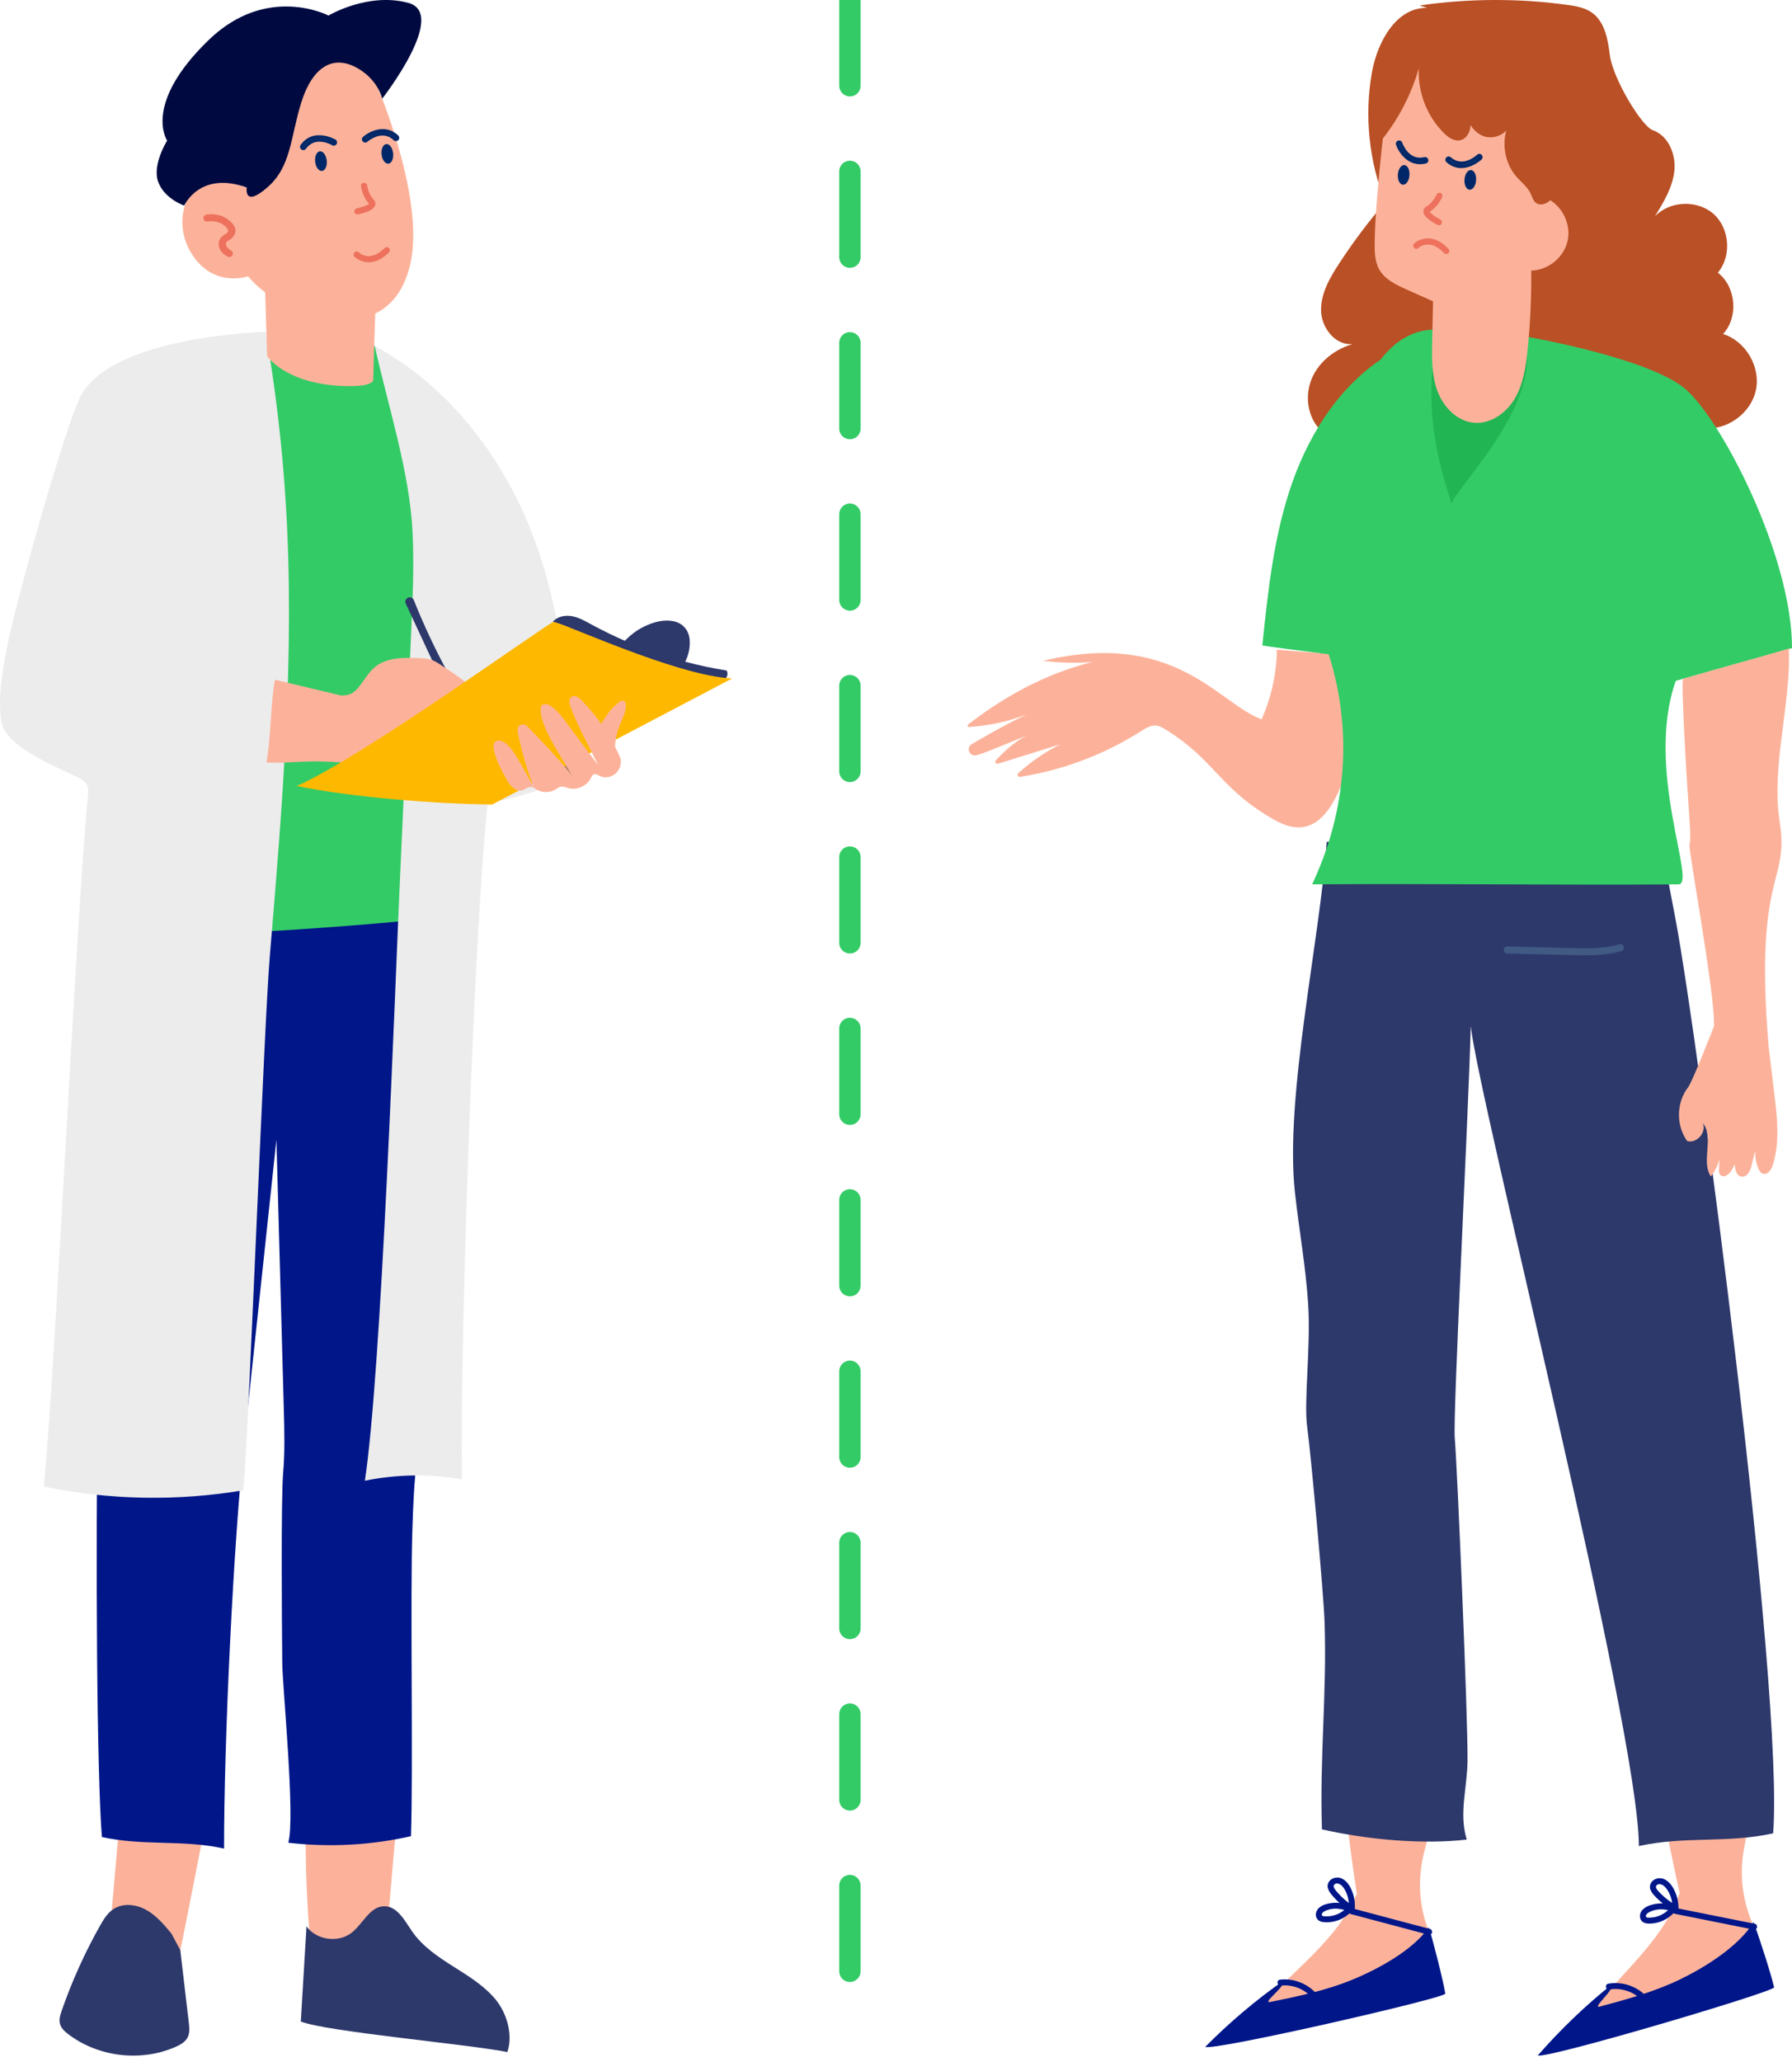 <svg width="100" height="115" viewBox="0 0 100 115" fill="none" xmlns="http://www.w3.org/2000/svg">
<g clip-path="url(#clip0_2052_883)">
<g clip-path="url(#clip1_2052_883)">
<path d="M11.388 102.066C10.866 104.751 9.775 110.352 9.691 110.427C9.609 110.5 6.796 110.763 5.717 110.13C6.177 109.085 6.484 102.395 6.858 100.24C6.887 100.073 7.49 99.611 7.732 99.632C9.006 99.742 10.277 99.883 11.544 100.055L11.387 102.066H11.388Z" fill="#FCB29A"/>
<path d="M9.566 107.836C9.154 107.342 8.73 106.838 8.17 106.523C7.61 106.207 6.876 106.117 6.338 106.467C5.996 106.689 5.777 107.053 5.576 107.408C4.728 108.913 4.015 110.494 3.447 112.127C3.361 112.373 3.278 112.64 3.352 112.891C3.422 113.127 3.617 113.302 3.813 113.451C5.492 114.729 7.878 115.008 9.807 114.152C10.069 114.036 10.338 113.885 10.469 113.631C10.597 113.381 10.568 113.083 10.536 112.804C10.377 111.455 10.219 110.108 10.06 108.759L9.566 107.836Z" fill="#2D386B"/>
<path d="M22.243 100.292C22.031 102.741 21.818 105.191 21.605 107.64C21.593 107.783 21.578 107.932 21.497 108.049C21.393 108.2 21.206 108.265 21.029 108.314C19.968 108.61 18.844 108.679 17.754 108.516C17.631 108.497 17.501 108.472 17.413 108.384C17.312 108.284 17.294 108.129 17.282 107.987C17.013 104.744 16.985 101.482 17.198 98.235C18.757 98.27 20.313 98.41 21.853 98.654L22.242 100.291L22.243 100.292Z" fill="#FCB29A"/>
<path d="M17.104 107.437C17.662 108.209 18.893 108.375 19.636 107.78C20.26 107.28 20.644 106.318 21.444 106.314C22.182 106.311 22.589 107.13 23.01 107.735C23.582 108.558 24.439 109.131 25.285 109.667C26.132 110.203 27.007 110.734 27.648 111.505C28.288 112.275 28.639 113.499 28.312 114.445C26.051 113.998 18.268 113.316 16.786 112.744L17.104 107.437Z" fill="#2D386B"/>
<path d="M6.493 51.719C5.381 57.671 5.123 95.244 5.686 102.452C8.019 102.968 10.17 102.581 12.504 103.097C12.497 97.173 13.015 86.167 13.643 80.277C13.835 78.471 14.028 76.666 14.22 74.86C14.622 71.094 15.024 67.328 15.425 63.563C15.563 68.575 15.7 73.587 15.838 78.6C15.87 79.786 15.903 80.974 15.8 82.156C15.679 83.548 15.727 90.616 15.752 92.76C15.768 94.165 16.49 101.424 16.087 102.77C18.368 103.037 20.695 102.913 22.935 102.406C23.058 98.723 22.888 89.034 23.011 85.35C23.056 83.973 23.103 82.593 23.293 81.228C23.473 79.942 23.78 78.676 23.941 77.387C24.207 75.242 24.064 73.068 24.204 70.911C24.326 69.025 24.663 67.159 24.873 65.281C25.416 60.413 25.097 55.494 24.778 50.606C18.816 50.58 12.857 50.147 6.954 49.312L6.493 51.719H6.493Z" fill="#001689"/>
<path d="M14.759 18.867C16.331 20.033 17.578 18.065 19.156 19.453C19.522 19.775 20.51 19.037 20.915 19.306C21.794 19.892 22.573 21.011 22.938 21.853C26.886 30.973 27.9 41.336 25.795 51.048C20.943 51.559 16.075 51.921 11.2 52.134C10.212 46.725 9.223 41.315 8.236 35.905C7.746 33.226 7.255 30.507 7.504 27.795L14.759 18.867H14.759Z" fill="#33CB66"/>
<path d="M4.5 22.09C3.68 23.662 0.887 33.492 0.39 36.108C0.133 37.464 -0.126 38.85 0.067 40.217C0.259 41.585 2.893 42.661 4.138 43.26C4.405 43.388 4.714 43.5 4.848 43.764C4.942 43.952 4.924 44.173 4.904 44.382C4.232 51.414 3.12 75.879 2.448 82.912C6.104 83.664 9.9 83.734 13.581 83.115C13.928 78.981 14.714 57.415 15.06 53.282C15.763 44.885 16.467 36.452 15.946 28.042C15.747 24.846 15.372 21.661 14.823 18.507C14.823 18.507 6.26 18.721 4.501 22.09L4.5 22.09Z" fill="#ECECEC"/>
<path d="M20.915 19.306C21.655 22.666 22.864 26.299 23.025 29.736C23.112 31.6 23.027 33.469 22.942 35.334C22.736 39.871 22.529 44.409 22.323 48.946C22.033 55.292 21.304 76.299 20.362 82.581C22.141 82.219 23.987 82.193 25.776 82.501C25.66 74.914 26.422 52.671 27.179 45.121C27.189 45.025 27.201 44.923 27.264 44.85C27.335 44.765 27.453 44.741 27.563 44.721C29.058 44.446 30.513 43.96 31.873 43.282C31.81 38.695 31.342 34.05 29.7 29.765C28.059 25.482 24.965 21.463 20.915 19.307L20.915 19.306Z" fill="#ECECEC"/>
<path d="M28.491 43.809C27.366 42.932 26.283 42.001 25.248 41.02C25.985 40.465 26.675 39.847 27.306 39.175C29.259 39.517 31.159 40.168 32.912 41.094C32.975 41.127 33.044 41.169 33.061 41.237C33.073 41.287 33.055 41.339 33.037 41.388C32.797 42.025 32.534 42.69 32.01 43.124C31.165 43.825 29.934 43.712 28.847 43.562L28.49 43.809H28.491Z" fill="#BF8F64"/>
<path d="M40.547 37.395C39.77 37.271 38.999 37.107 38.238 36.906C38.419 36.538 38.516 36.132 38.489 35.718C38.454 35.169 38.122 34.755 37.576 34.645C37.056 34.541 36.533 34.678 36.059 34.89C35.612 35.089 35.208 35.382 34.872 35.738C34.232 35.46 33.604 35.155 32.991 34.821C32.651 34.635 32.308 34.439 31.928 34.368C31.548 34.296 31.114 34.374 30.86 34.665L30.934 34.786C33.648 36.355 36.541 37.798 39.664 38.063C39.895 38.082 40.142 38.092 40.345 37.98C40.548 37.868 40.676 37.588 40.547 37.395Z" fill="#2D386B"/>
<path d="M29.071 42.385C29.255 42.898 29.53 43.368 29.887 43.779C29.96 43.862 30.102 43.852 30.176 43.779C30.258 43.696 30.248 43.574 30.176 43.49C30.02 43.312 29.89 43.131 29.764 42.916C29.638 42.702 29.543 42.496 29.464 42.277C29.428 42.177 29.324 42.099 29.213 42.135C29.115 42.167 29.033 42.278 29.071 42.385H29.071Z" fill="#AA7B50"/>
<path d="M30.701 42.148C30.996 42.638 31.331 43.102 31.701 43.539C31.773 43.623 31.916 43.612 31.99 43.539C32.073 43.456 32.061 43.335 31.99 43.251C31.643 42.841 31.332 42.406 31.053 41.942C30.997 41.848 30.87 41.813 30.775 41.869C30.68 41.924 30.645 42.053 30.701 42.148L30.701 42.148Z" fill="#AA7B50"/>
<path d="M23.092 33.468C23.622 34.796 24.227 36.095 24.905 37.354C24.851 37.501 24.639 37.531 24.505 37.449C24.37 37.367 24.297 37.217 24.23 37.074L22.642 33.663C22.583 33.535 22.643 33.383 22.775 33.331C22.901 33.281 23.042 33.343 23.092 33.468Z" fill="#2D386B"/>
<path d="M19.045 38.791C19.214 38.782 19.387 38.773 19.543 38.709C19.716 38.639 19.857 38.507 19.98 38.366C20.308 37.987 20.537 37.518 20.925 37.2C21.569 36.669 22.486 36.672 23.32 36.701C23.59 36.711 23.866 36.721 24.119 36.816C24.298 36.882 24.459 36.989 24.618 37.093C25.721 37.823 26.858 38.585 27.568 39.701C26.604 39.583 25.657 39.33 24.764 38.95C25.68 39.182 26.668 39.459 27.242 40.21C26.366 40.282 25.485 40.295 24.607 40.25C25.136 40.292 25.659 40.423 26.145 40.636C26.108 40.728 26.002 40.768 25.908 40.798C24.669 41.193 23.428 41.589 22.189 41.984C21.587 42.176 20.981 42.369 20.356 42.457C19.63 42.558 18.893 42.516 18.161 42.475C17.148 42.416 15.878 42.582 14.865 42.524C15.098 41.43 15.113 39.002 15.345 37.909L19.044 38.791L19.045 38.791Z" fill="#FCB29A"/>
<path d="M27.469 44.869C24.333 44.836 19.627 44.468 16.555 43.835C20.137 42.295 30.517 34.781 30.881 34.688C31.172 34.613 37.731 37.705 40.858 37.837L27.469 44.868V44.869Z" fill="#FFB800"/>
<path d="M34.623 42.289C34.778 42.949 34.132 43.544 33.503 43.293C33.472 43.28 33.442 43.266 33.412 43.251C33.33 43.208 33.24 43.153 33.151 43.179C33.056 43.208 33.012 43.312 32.968 43.401C32.744 43.843 32.189 44.088 31.712 43.955C31.569 43.915 31.422 43.845 31.278 43.879C31.182 43.902 31.103 43.968 31.02 44.02C30.7 44.22 30.268 44.225 29.943 44.035C29.842 43.975 29.745 43.896 29.628 43.889C29.457 43.878 29.317 44.021 29.153 44.071C28.759 44.191 28.429 43.77 28.232 43.408C27.936 42.864 27.636 42.31 27.537 41.695C27.521 41.595 27.541 41.488 27.603 41.408C27.743 41.23 27.959 41.307 28.126 41.395C28.711 41.706 29.473 43.445 29.856 43.986C29.517 43.438 29.027 41.539 28.905 40.906C28.869 40.723 28.858 40.494 29.072 40.421C29.198 40.378 29.338 40.423 29.431 40.517C30.051 41.141 31.389 42.543 31.908 43.253C31.427 42.328 30.167 40.625 30.17 39.582C30.17 39.501 30.176 39.414 30.226 39.35C30.327 39.22 30.534 39.263 30.677 39.343C31.017 39.534 31.263 39.853 31.499 40.163C31.982 40.797 32.89 42.033 33.373 42.668C32.938 41.745 32.076 40.217 31.786 39.239C31.751 39.118 31.776 38.982 31.867 38.895C32.047 38.725 32.276 38.884 32.427 39.035C33.359 39.967 34.109 41.078 34.624 42.29L34.623 42.289Z" fill="#FCB29A"/>
<path d="M34.359 42.315C34.264 41.704 34.335 41.069 34.562 40.495C34.709 40.121 34.925 39.757 34.926 39.355C34.926 39.229 34.867 39.069 34.74 39.071C34.692 39.071 34.648 39.098 34.608 39.125C34.067 39.487 33.725 40.071 33.4 40.635C33.361 40.703 33.321 40.776 33.328 40.854C33.333 40.917 33.368 40.971 33.403 41.024C33.621 41.359 33.84 41.694 34.059 42.029L34.36 42.315L34.359 42.315Z" fill="#FCB29A"/>
<path d="M20.981 16.104V16.25L20.89 18.998L20.827 21.153C20.827 21.153 20.991 21.653 18.799 21.507C15.861 21.299 14.907 19.862 14.907 19.862L14.752 14.812L15.644 15L20.982 16.103L20.981 16.104Z" fill="#FCB29A"/>
<path d="M21.019 4.735C21.019 4.735 23.828 11.233 22.855 14.901C21.882 18.568 18.638 18.015 16.694 17.32C14.751 16.626 13.843 15.408 13.843 15.408C13.843 15.408 12.036 16.053 10.813 14.328C9.591 12.602 10.324 10.606 11.355 10.143C12.386 9.68 13.621 10.44 13.621 10.44L12.645 8.553C12.645 8.553 16.638 -1.1 21.02 4.735L21.019 4.735Z" fill="#FCB29A"/>
<path d="M12.795 14.333C12.8 14.333 12.805 14.333 12.81 14.333H12.81C12.875 14.328 12.933 14.294 12.967 14.24C13.025 14.148 12.995 14.028 12.9 13.972C12.676 13.84 12.58 13.703 12.613 13.565C12.625 13.512 12.671 13.46 12.736 13.424C12.969 13.296 13.107 13.127 13.134 12.936C13.16 12.749 13.079 12.562 12.892 12.382C12.308 11.815 11.584 11.955 11.503 11.972C11.395 11.997 11.327 12.102 11.352 12.206C11.364 12.257 11.396 12.3 11.442 12.328C11.488 12.356 11.542 12.363 11.594 12.352C11.615 12.348 12.177 12.239 12.606 12.657C12.696 12.744 12.741 12.825 12.733 12.883C12.725 12.946 12.651 13.022 12.536 13.085C12.37 13.176 12.257 13.316 12.219 13.477C12.177 13.658 12.181 14.005 12.69 14.305C12.722 14.323 12.758 14.333 12.795 14.333ZM11.542 12.116C11.542 12.116 11.541 12.116 11.54 12.116C11.54 12.116 11.541 12.116 11.542 12.116Z" fill="#ED715D"/>
<path d="M18.233 8.952C18.266 9.254 18.148 9.515 17.97 9.535C17.791 9.554 17.62 9.325 17.587 9.022C17.553 8.72 17.671 8.459 17.849 8.44C18.028 8.42 18.2 8.65 18.233 8.952Z" fill="#002869"/>
<path d="M21.939 8.547C21.972 8.849 21.855 9.11 21.676 9.129C21.498 9.149 21.326 8.92 21.293 8.617C21.26 8.315 21.378 8.054 21.556 8.034C21.734 8.015 21.906 8.244 21.939 8.547Z" fill="#002869"/>
<path d="M19.897 11.953C19.901 11.954 19.905 11.956 19.91 11.957C19.932 11.961 19.954 11.961 19.977 11.957C20.235 11.906 20.845 11.754 20.938 11.448C20.958 11.382 20.972 11.25 20.838 11.116C20.554 10.834 20.487 10.348 20.487 10.343C20.475 10.249 20.388 10.183 20.294 10.194C20.2 10.206 20.133 10.292 20.145 10.386C20.148 10.41 20.226 10.991 20.595 11.359C20.596 11.36 20.598 11.361 20.598 11.363C20.534 11.432 20.227 11.556 19.909 11.62C19.816 11.638 19.756 11.729 19.775 11.821C19.788 11.885 19.835 11.936 19.897 11.953L19.897 11.953Z" fill="#ED715D"/>
<path d="M20.759 14.613C20.79 14.608 20.821 14.602 20.852 14.595C21.14 14.527 21.427 14.353 21.706 14.077C21.774 14.01 21.774 13.902 21.708 13.834C21.641 13.767 21.532 13.767 21.464 13.834C21.16 14.134 20.858 14.286 20.568 14.285C20.241 14.283 20.029 14.078 20.027 14.076C19.961 14.01 19.852 14.009 19.785 14.074C19.751 14.106 19.733 14.149 19.732 14.195C19.732 14.241 19.749 14.284 19.781 14.317C19.794 14.329 20.087 14.624 20.562 14.628C20.627 14.629 20.693 14.624 20.759 14.613L20.759 14.613Z" fill="#ED715D"/>
<path d="M16.932 8.372C16.99 8.37 17.042 8.342 17.076 8.295C17.599 7.559 18.495 8.076 18.533 8.099C18.62 8.15 18.733 8.121 18.784 8.034C18.809 7.992 18.816 7.943 18.803 7.896C18.791 7.849 18.762 7.809 18.719 7.784C18.707 7.777 17.492 7.077 16.776 8.085C16.748 8.124 16.737 8.173 16.745 8.221C16.753 8.269 16.78 8.311 16.82 8.339C16.853 8.362 16.892 8.373 16.932 8.372L16.932 8.372ZM17.779 7.722C17.488 7.732 17.175 7.845 16.929 8.192L16.926 8.194C16.926 8.194 16.925 8.194 16.924 8.194C17.539 7.32 18.584 7.913 18.628 7.938C18.6 7.927 18.215 7.707 17.779 7.722Z" fill="#002869"/>
<path d="M20.385 7.953C20.427 7.951 20.468 7.935 20.5 7.907C20.533 7.878 21.317 7.2 21.969 7.82C22.042 7.889 22.158 7.886 22.228 7.813C22.298 7.741 22.295 7.624 22.222 7.555C21.473 6.844 20.549 7.371 20.257 7.634C20.221 7.666 20.199 7.71 20.196 7.759C20.194 7.808 20.21 7.855 20.242 7.891C20.278 7.932 20.331 7.954 20.385 7.952L20.385 7.953ZM21.112 7.403C20.709 7.489 20.403 7.753 20.381 7.773L20.378 7.774C20.378 7.774 20.376 7.773 20.376 7.772C20.381 7.764 20.697 7.491 21.112 7.403L21.112 7.403ZM21.323 7.377C21.573 7.369 21.845 7.444 22.098 7.685C21.824 7.428 21.534 7.361 21.271 7.38C21.288 7.379 21.306 7.378 21.323 7.377L21.323 7.377Z" fill="#002869"/>
<path d="M13.772 10.457C13.772 10.457 13.575 11.62 14.914 10.457C16.254 9.295 16.197 7.698 16.807 5.733C17.416 3.768 18.575 2.965 20.032 3.85C21.126 4.515 21.328 5.504 21.328 5.504C21.328 5.504 25.039 0.76 22.779 0.158C20.519 -0.444 18.331 0.868 18.331 0.868C18.331 0.868 14.913 -0.92 11.655 2.222C7.927 5.818 9.328 7.84 9.328 7.84C9.328 7.84 8.478 9.185 8.828 10.142C9.178 11.1 10.282 11.465 10.282 11.465C10.282 11.465 11.139 9.512 13.771 10.457L13.772 10.457Z" fill="#000A40"/>
</g>
<path d="M47.428 0L47.428 114.643" stroke="#33CB66" stroke-width="1.194" stroke-linecap="round" stroke-dasharray="4.78 4.78"/>
<g clip-path="url(#clip2_2052_883)">
<path d="M79.699 107.623C79.888 108.137 80.078 108.721 79.842 109.216C79.572 109.777 78.887 109.966 78.275 110.098C75.242 110.756 72.382 112.434 69.349 113.091C71.546 110.248 74.51 108.516 75.717 105.611C75.47 104.052 75.245 102.316 75.044 100.513H80.151C79.938 101.445 79.713 102.378 79.474 103.294C79.106 104.718 79.176 106.222 79.687 107.6L79.698 107.623H79.699Z" fill="#FCB29A"/>
<path d="M79.738 107.492C78.811 108.786 76.904 109.822 75.431 110.424C73.958 111.026 72.387 111.347 70.827 111.664C70.536 111.617 71.706 110.822 71.643 110.45C70.074 111.552 68.603 112.796 67.254 114.159C67.839 114.373 80.69 111.421 80.653 111.189C80.528 110.416 79.978 108.281 79.748 107.533L79.738 107.491V107.492Z" fill="#001689"/>
<path d="M73.271 111.482C72.847 110.947 72.15 110.66 71.471 110.738C71.258 110.763 71.216 110.433 71.429 110.408C72.226 110.316 73.039 110.654 73.537 111.282C73.67 111.45 73.404 111.65 73.271 111.482H73.271Z" fill="#001689"/>
<path d="M79.686 107.895C78.564 107.596 77.442 107.298 76.32 106.999C75.999 106.914 75.678 106.829 75.358 106.743C75.289 106.725 75.247 106.634 75.256 106.568C75.322 106.108 75.224 105.573 74.917 105.21C74.806 105.078 74.588 104.966 74.453 105.11C74.4 105.166 74.418 105.243 74.461 105.316C74.523 105.425 74.616 105.522 74.698 105.614C74.924 105.865 75.185 106.084 75.466 106.273C75.54 106.322 75.549 106.44 75.496 106.506C75.114 106.985 74.501 107.253 73.89 107.203C73.716 107.188 73.547 107.131 73.468 106.963C73.399 106.819 73.426 106.642 73.512 106.513C73.688 106.246 74.084 106.152 74.383 106.126C74.724 106.096 75.073 106.156 75.382 106.307C75.462 106.346 75.508 106.437 75.472 106.524C75.44 106.603 75.336 106.655 75.256 106.615C74.851 106.417 74.326 106.377 73.917 106.592C73.843 106.631 73.752 106.699 73.762 106.794C73.772 106.882 73.902 106.872 73.97 106.876C74.193 106.889 74.419 106.844 74.624 106.759C74.862 106.661 75.072 106.505 75.232 106.303C75.242 106.381 75.252 106.458 75.262 106.536C74.952 106.328 74.67 106.081 74.422 105.802C74.227 105.583 73.971 105.282 74.143 104.976C74.297 104.704 74.663 104.646 74.924 104.79C75.215 104.952 75.39 105.282 75.492 105.588C75.602 105.917 75.636 106.267 75.587 106.611C75.553 106.552 75.519 106.494 75.484 106.435C76.606 106.734 77.729 107.032 78.851 107.331C79.171 107.416 79.492 107.501 79.812 107.587C79.899 107.61 79.935 107.728 79.903 107.803C79.866 107.895 79.774 107.917 79.687 107.894L79.686 107.895Z" fill="#001689"/>
<path d="M98.07 108.918C97.834 109.495 97.161 109.731 96.561 109.897C93.574 110.744 90.827 112.596 87.84 113.444C89.852 110.466 92.707 108.555 93.729 105.58C93.427 104.219 93.121 102.726 92.82 101.163H97.672C97.567 101.79 97.455 102.412 97.335 103.031C97.053 104.478 97.219 105.971 97.815 107.317L97.826 107.34C98.047 107.839 98.275 108.411 98.07 108.918Z" fill="#FCB29A"/>
<path d="M97.857 107.204C97.013 108.553 95.174 109.706 93.741 110.399C92.308 111.092 90.76 111.51 89.224 111.924C88.93 111.895 90.049 111.028 89.963 110.66C88.465 111.858 87.075 113.191 85.814 114.637C86.411 114.814 99.053 111.066 99.001 110.837C98.829 110.074 98.146 107.977 97.87 107.245L97.857 107.203V107.204Z" fill="#001689"/>
<path d="M91.652 111.59C91.195 111.083 90.481 110.839 89.809 110.96C89.598 110.998 89.535 110.671 89.746 110.634C90.535 110.492 91.369 110.779 91.905 111.375C92.048 111.534 91.795 111.75 91.652 111.591V111.59Z" fill="#001689"/>
<path d="M97.831 107.61C96.692 107.382 95.553 107.154 94.415 106.926C94.09 106.861 93.765 106.796 93.439 106.73C93.369 106.716 93.321 106.628 93.326 106.562C93.364 106.099 93.233 105.571 92.904 105.228C92.784 105.103 92.559 105.005 92.433 105.158C92.385 105.217 92.408 105.292 92.454 105.363C92.523 105.467 92.622 105.558 92.71 105.645C92.951 105.882 93.225 106.085 93.516 106.255C93.593 106.3 93.61 106.416 93.561 106.486C93.21 106.988 92.615 107.294 92.002 107.281C91.828 107.277 91.656 107.231 91.566 107.069C91.488 106.929 91.504 106.751 91.582 106.616C91.741 106.34 92.131 106.221 92.427 106.176C92.766 106.124 93.118 106.163 93.435 106.294C93.518 106.328 93.57 106.416 93.539 106.505C93.512 106.585 93.412 106.643 93.329 106.609C92.913 106.437 92.385 106.43 91.992 106.669C91.92 106.713 91.833 106.786 91.849 106.88C91.864 106.968 91.994 106.949 92.062 106.949C92.285 106.949 92.508 106.89 92.708 106.792C92.939 106.679 93.138 106.511 93.285 106.299C93.3 106.376 93.315 106.453 93.33 106.53C93.007 106.342 92.712 106.113 92.446 105.85C92.238 105.644 91.963 105.359 92.117 105.044C92.253 104.762 92.615 104.681 92.884 104.809C93.184 104.952 93.38 105.272 93.501 105.569C93.632 105.89 93.687 106.238 93.659 106.585C93.622 106.529 93.584 106.472 93.547 106.416C94.686 106.644 95.824 106.872 96.963 107.1C97.288 107.165 97.613 107.23 97.939 107.295C98.027 107.313 98.069 107.428 98.043 107.506C98.011 107.6 97.92 107.628 97.832 107.61L97.831 107.61Z" fill="#001689"/>
<path d="M79.219 0.306C81.942 -0.089 84.721 -0.102 87.447 0.269C87.936 0.336 88.444 0.423 88.844 0.711C89.556 1.222 89.723 2.192 89.833 3.06C90.003 4.407 91.629 7.052 92.226 7.259C93.102 7.563 93.533 8.611 93.435 9.532C93.336 10.454 92.837 11.277 92.349 12.065C93.184 11.191 94.726 11.131 95.627 11.937C96.528 12.743 96.639 14.281 95.863 15.208C96.881 15.996 97.025 17.682 96.155 18.629C97.426 19.028 98.266 20.475 97.982 21.775C97.699 23.075 96.332 24.042 95.011 23.876C92.747 25.652 89.643 25.918 86.777 25.66C83.91 25.403 81.071 24.697 78.195 24.812C76.585 24.877 74.704 25.103 73.617 23.914C72.932 23.164 72.811 21.99 73.224 21.062C73.637 20.134 74.523 19.46 75.501 19.185C74.551 19.303 73.752 18.314 73.721 17.358C73.688 16.401 74.193 15.516 74.717 14.714C75.502 13.512 76.365 12.361 77.301 11.271C76.395 9.001 76.132 6.478 76.552 4.07C76.85 2.363 77.899 0.411 79.632 0.438L79.22 0.305L79.219 0.306Z" fill="#BA5025"/>
<path d="M71.254 36.237C71.236 37.57 70.944 38.9 70.402 40.118C67.978 39.231 65.597 35.09 58.209 36.854C59.113 36.967 60.029 36.991 60.938 36.922C58.345 37.583 56.152 38.774 54.028 40.402C53.966 40.449 54.004 40.55 54.082 40.545C55.696 40.436 57.026 40.028 58.492 39.346C56.929 39.941 55.678 40.661 54.229 41.498C53.909 41.682 54.078 42.183 54.442 42.124C54.555 42.106 54.666 42.075 54.765 42.039C55.971 41.594 56.914 41.149 58.12 40.704C57.054 41.002 56.336 41.596 55.574 42.399C55.491 42.486 55.579 42.627 55.695 42.593L59.155 41.515C58.313 41.946 57.527 42.487 56.824 43.12C56.737 43.199 56.805 43.346 56.922 43.327C59.313 42.953 61.625 42.081 63.667 40.782C63.923 40.619 64.202 40.442 64.505 40.467C64.719 40.485 64.909 40.601 65.091 40.715C67.674 42.327 68.017 43.806 70.6 45.419C71.237 45.816 71.943 46.23 72.687 46.13C73.773 45.985 74.403 44.854 74.832 43.846C75.82 41.526 76.66 39.143 77.343 36.716L71.254 36.237H71.254Z" fill="#FCB29A"/>
<path d="M77.615 19.695C74.947 21.25 73.14 23.997 72.114 26.909C71.088 29.822 70.761 32.926 70.442 35.997C71.225 36.142 75.622 36.659 76.405 36.803L77.615 19.696V19.695Z" fill="#33CB66"/>
<path d="M93.52 51.369C94.742 57.912 99.566 94.323 98.947 102.247C96.382 102.815 94.018 102.388 91.454 102.956C91.46 96.444 82.515 61.366 82.074 57.226C81.922 62.736 81.068 78.915 81.182 80.214C81.315 81.743 81.92 95.838 81.893 98.195C81.876 99.738 81.405 101.117 81.848 102.595C79.34 102.888 76.232 102.584 73.77 102.026C73.635 97.978 74.051 94.493 73.916 90.445C73.865 88.931 73.156 81.089 72.946 79.589C72.749 78.175 73.154 75.099 73 72.728C72.866 70.654 72.496 68.604 72.266 66.539C71.669 61.188 73.682 52.322 74.033 46.949C80.586 46.919 86.527 49.639 93.014 48.721L93.52 51.368V51.369Z" fill="#2D386B"/>
<path d="M85.189 18.777C84.633 19.358 84.05 19.956 83.298 20.238C82.546 20.521 81.573 20.387 81.128 19.718C80.838 19.283 80.761 18.644 80.278 18.445C80.067 18.358 79.829 18.384 79.603 18.416C73.482 19.286 74.033 36.145 74.033 36.145C76.559 43.594 73.103 49.323 73.242 49.322C79.525 49.269 87.39 49.374 93.673 49.322C94.697 49.313 91.764 42.92 93.514 37.971C96.353 37.177 97.834 36.75 100.001 36.145C100.001 31.006 96.074 23.416 94.041 21.687C91.999 19.949 85.189 18.777 85.189 18.777H85.189Z" fill="#33CB66"/>
<path d="M80.228 18.488C79.95 20.424 79.305 23.1 81.018 28.107C80.967 27.406 87.183 21.59 84.577 17.961L80.228 18.488Z" fill="#22B553"/>
<path d="M77.591 3.598C77.358 6.345 76.753 10.732 76.713 13.489C76.706 14.017 76.708 14.573 76.969 15.033C77.285 15.589 77.907 15.883 78.491 16.145C78.984 16.365 79.476 16.585 79.969 16.806C79.953 17.531 79.937 18.257 79.921 18.982C79.9 19.934 79.883 20.912 80.213 21.805C80.544 22.698 81.308 23.497 82.257 23.578C83.19 23.659 84.07 23.021 84.541 22.21C85.012 21.4 85.15 20.444 85.245 19.512C85.395 18.044 85.463 16.568 85.448 15.092C86.394 15.076 87.282 14.347 87.481 13.421C87.681 12.496 87.173 11.465 86.317 11.06C86.195 11.003 86.061 10.952 85.982 10.843C85.902 10.731 85.897 10.585 85.894 10.447C85.865 8.567 85.835 6.687 85.806 4.808L77.592 3.598H77.591Z" fill="#FCB29A"/>
<path d="M81.723 10.009C81.7 10.313 81.826 10.57 82.005 10.583C82.184 10.597 82.348 10.361 82.371 10.058C82.394 9.755 82.268 9.498 82.089 9.485C81.91 9.471 81.746 9.706 81.723 10.009Z" fill="#002869"/>
<path d="M78.005 9.73C77.982 10.033 78.109 10.29 78.288 10.303C78.466 10.316 78.63 10.082 78.653 9.778C78.676 9.475 78.55 9.218 78.371 9.205C78.192 9.191 78.028 9.426 78.005 9.73Z" fill="#002869"/>
<path d="M80.296 12.565C80.291 12.565 80.287 12.565 80.282 12.564C80.26 12.562 80.238 12.556 80.218 12.546C79.982 12.427 79.436 12.117 79.429 11.797C79.428 11.728 79.45 11.597 79.615 11.505C79.964 11.309 80.159 10.859 80.161 10.854C80.198 10.767 80.299 10.727 80.387 10.763C80.474 10.8 80.515 10.9 80.478 10.988C80.469 11.01 80.238 11.549 79.783 11.804C79.782 11.805 79.78 11.806 79.779 11.806C79.822 11.89 80.084 12.093 80.373 12.24C80.458 12.283 80.492 12.386 80.448 12.47C80.419 12.528 80.36 12.564 80.295 12.564L80.296 12.565Z" fill="#ED715D"/>
<path d="M79.899 13.315C79.93 13.32 79.96 13.328 79.991 13.336C80.277 13.412 80.559 13.594 80.83 13.878C80.896 13.946 80.893 14.055 80.825 14.12C80.756 14.185 80.647 14.183 80.581 14.114C80.285 13.805 79.989 13.644 79.698 13.637C79.371 13.629 79.154 13.828 79.152 13.83C79.084 13.894 78.975 13.893 78.909 13.825C78.877 13.792 78.86 13.749 78.86 13.703C78.861 13.657 78.88 13.614 78.913 13.582C78.925 13.57 79.227 13.284 79.702 13.294C79.768 13.295 79.833 13.302 79.899 13.314L79.899 13.315Z" fill="#ED715D"/>
<path d="M80.803 8.729C80.86 8.718 80.917 8.733 80.961 8.771C81.637 9.37 82.393 8.662 82.425 8.632C82.498 8.562 82.614 8.564 82.684 8.637C82.718 8.672 82.735 8.718 82.734 8.767C82.733 8.816 82.713 8.861 82.678 8.895C82.667 8.905 81.643 9.863 80.717 9.045C80.68 9.012 80.659 8.968 80.656 8.919C80.653 8.871 80.669 8.824 80.702 8.787C80.728 8.757 80.764 8.737 80.803 8.729L80.803 8.729ZM81.775 9.17C81.49 9.227 81.16 9.187 80.841 8.905L80.838 8.904C80.838 8.904 80.837 8.904 80.836 8.905C81.634 9.616 82.516 8.801 82.554 8.766C82.528 8.784 82.204 9.085 81.775 9.17Z" fill="#002869"/>
<path d="M78.173 7.86C78.209 7.882 78.237 7.917 78.25 7.957C78.264 7.999 78.607 8.976 79.481 8.764C79.579 8.74 79.678 8.8 79.702 8.898C79.727 8.996 79.666 9.095 79.569 9.119C78.565 9.363 78.026 8.446 77.903 8.073C77.888 8.027 77.891 7.978 77.913 7.934C77.935 7.89 77.973 7.858 78.019 7.842C78.07 7.825 78.127 7.832 78.173 7.861L78.173 7.86ZM78.53 8.698C78.224 8.423 78.09 8.042 78.08 8.014L78.078 8.012C78.078 8.012 78.076 8.011 78.075 8.012C78.076 8.021 78.214 8.416 78.53 8.699L78.53 8.698ZM78.7 8.826C78.913 8.958 79.186 9.028 79.526 8.945C79.16 9.031 78.875 8.945 78.657 8.798C78.671 8.807 78.686 8.817 78.7 8.826L78.7 8.826Z" fill="#002869"/>
<path d="M90.483 53.042C89.48 53.333 88.428 53.287 87.396 53.261C86.3 53.234 85.204 53.207 84.107 53.179C83.853 53.173 83.852 52.778 84.107 52.784C85.182 52.811 86.257 52.837 87.331 52.864C88.349 52.889 89.388 52.948 90.377 52.66C90.622 52.589 90.727 52.971 90.483 53.042Z" fill="#405A84"/>
<path d="M77.116 7.792C78.055 6.616 78.76 5.253 79.175 3.807C79.107 5.138 79.63 6.488 80.579 7.425C80.817 7.66 81.128 7.884 81.458 7.827C81.816 7.767 82.046 7.383 82.059 7.02C82.072 6.657 81.92 6.311 81.772 5.98C81.779 6.675 82.18 7.402 82.844 7.613C83.507 7.824 84.35 7.318 84.328 6.622C83.734 7.62 83.862 8.995 84.631 9.866C84.9 10.171 85.242 10.425 85.414 10.794C85.492 10.962 85.537 11.154 85.671 11.281C85.927 11.521 86.38 11.373 86.573 11.08C86.766 10.787 86.773 10.413 86.774 10.063C86.778 7.893 86.782 5.724 86.786 3.554C83.434 3.198 81.091 2.966 77.723 2.809C77.148 4.466 76.13 6.294 76.707 7.952L77.115 7.793L77.116 7.792Z" fill="#BA5025"/>
<path d="M98.696 58.362C97.877 48.605 99.868 49.321 99.315 45.843C98.825 42.767 99.937 39.334 99.828 36.22L99.898 36.154C98.156 36.673 95.669 37.339 93.927 37.86C93.79 37.901 94.111 43.356 94.292 45.926C94.32 46.328 94.348 46.733 94.283 47.131C94.225 47.492 95.694 55.325 95.65 57.226C95.65 57.226 94.446 60.327 94.2 60.643C93.542 61.487 93.521 62.769 94.15 63.636C94.681 63.794 95.249 63.144 95.022 62.639C95.676 63.432 94.904 64.757 95.471 65.614C95.689 65.331 95.853 65.009 95.957 64.668C95.947 64.836 95.938 65.004 95.927 65.172C95.92 65.301 95.919 65.447 96.011 65.538C96.192 65.717 96.488 65.501 96.623 65.283C96.693 65.169 96.755 65.05 96.81 64.928C96.812 65.289 96.939 65.654 97.266 65.623C97.547 65.596 97.677 65.266 97.744 64.992C97.811 64.723 97.877 64.454 97.943 64.185C97.938 64.507 97.989 64.829 98.105 65.129C98.158 65.269 98.239 65.417 98.381 65.461C98.641 65.542 98.847 65.237 98.928 64.978C99.33 63.701 99.174 62.325 99.013 60.996C98.907 60.118 98.801 59.241 98.695 58.363L98.696 58.362Z" fill="#FCB29A"/>
</g>
</g>
<defs>
<clipPath id="clip0_2052_883">
<rect width="100" height="114.643" fill="white"/>
</clipPath>
<clipPath id="clip1_2052_883">
<rect width="40.858" height="114.643" fill="white"/>
</clipPath>
<clipPath id="clip2_2052_883">
<rect width="46.003" height="114.643" fill="white" transform="translate(53.997)"/>
</clipPath>
</defs>
</svg>
